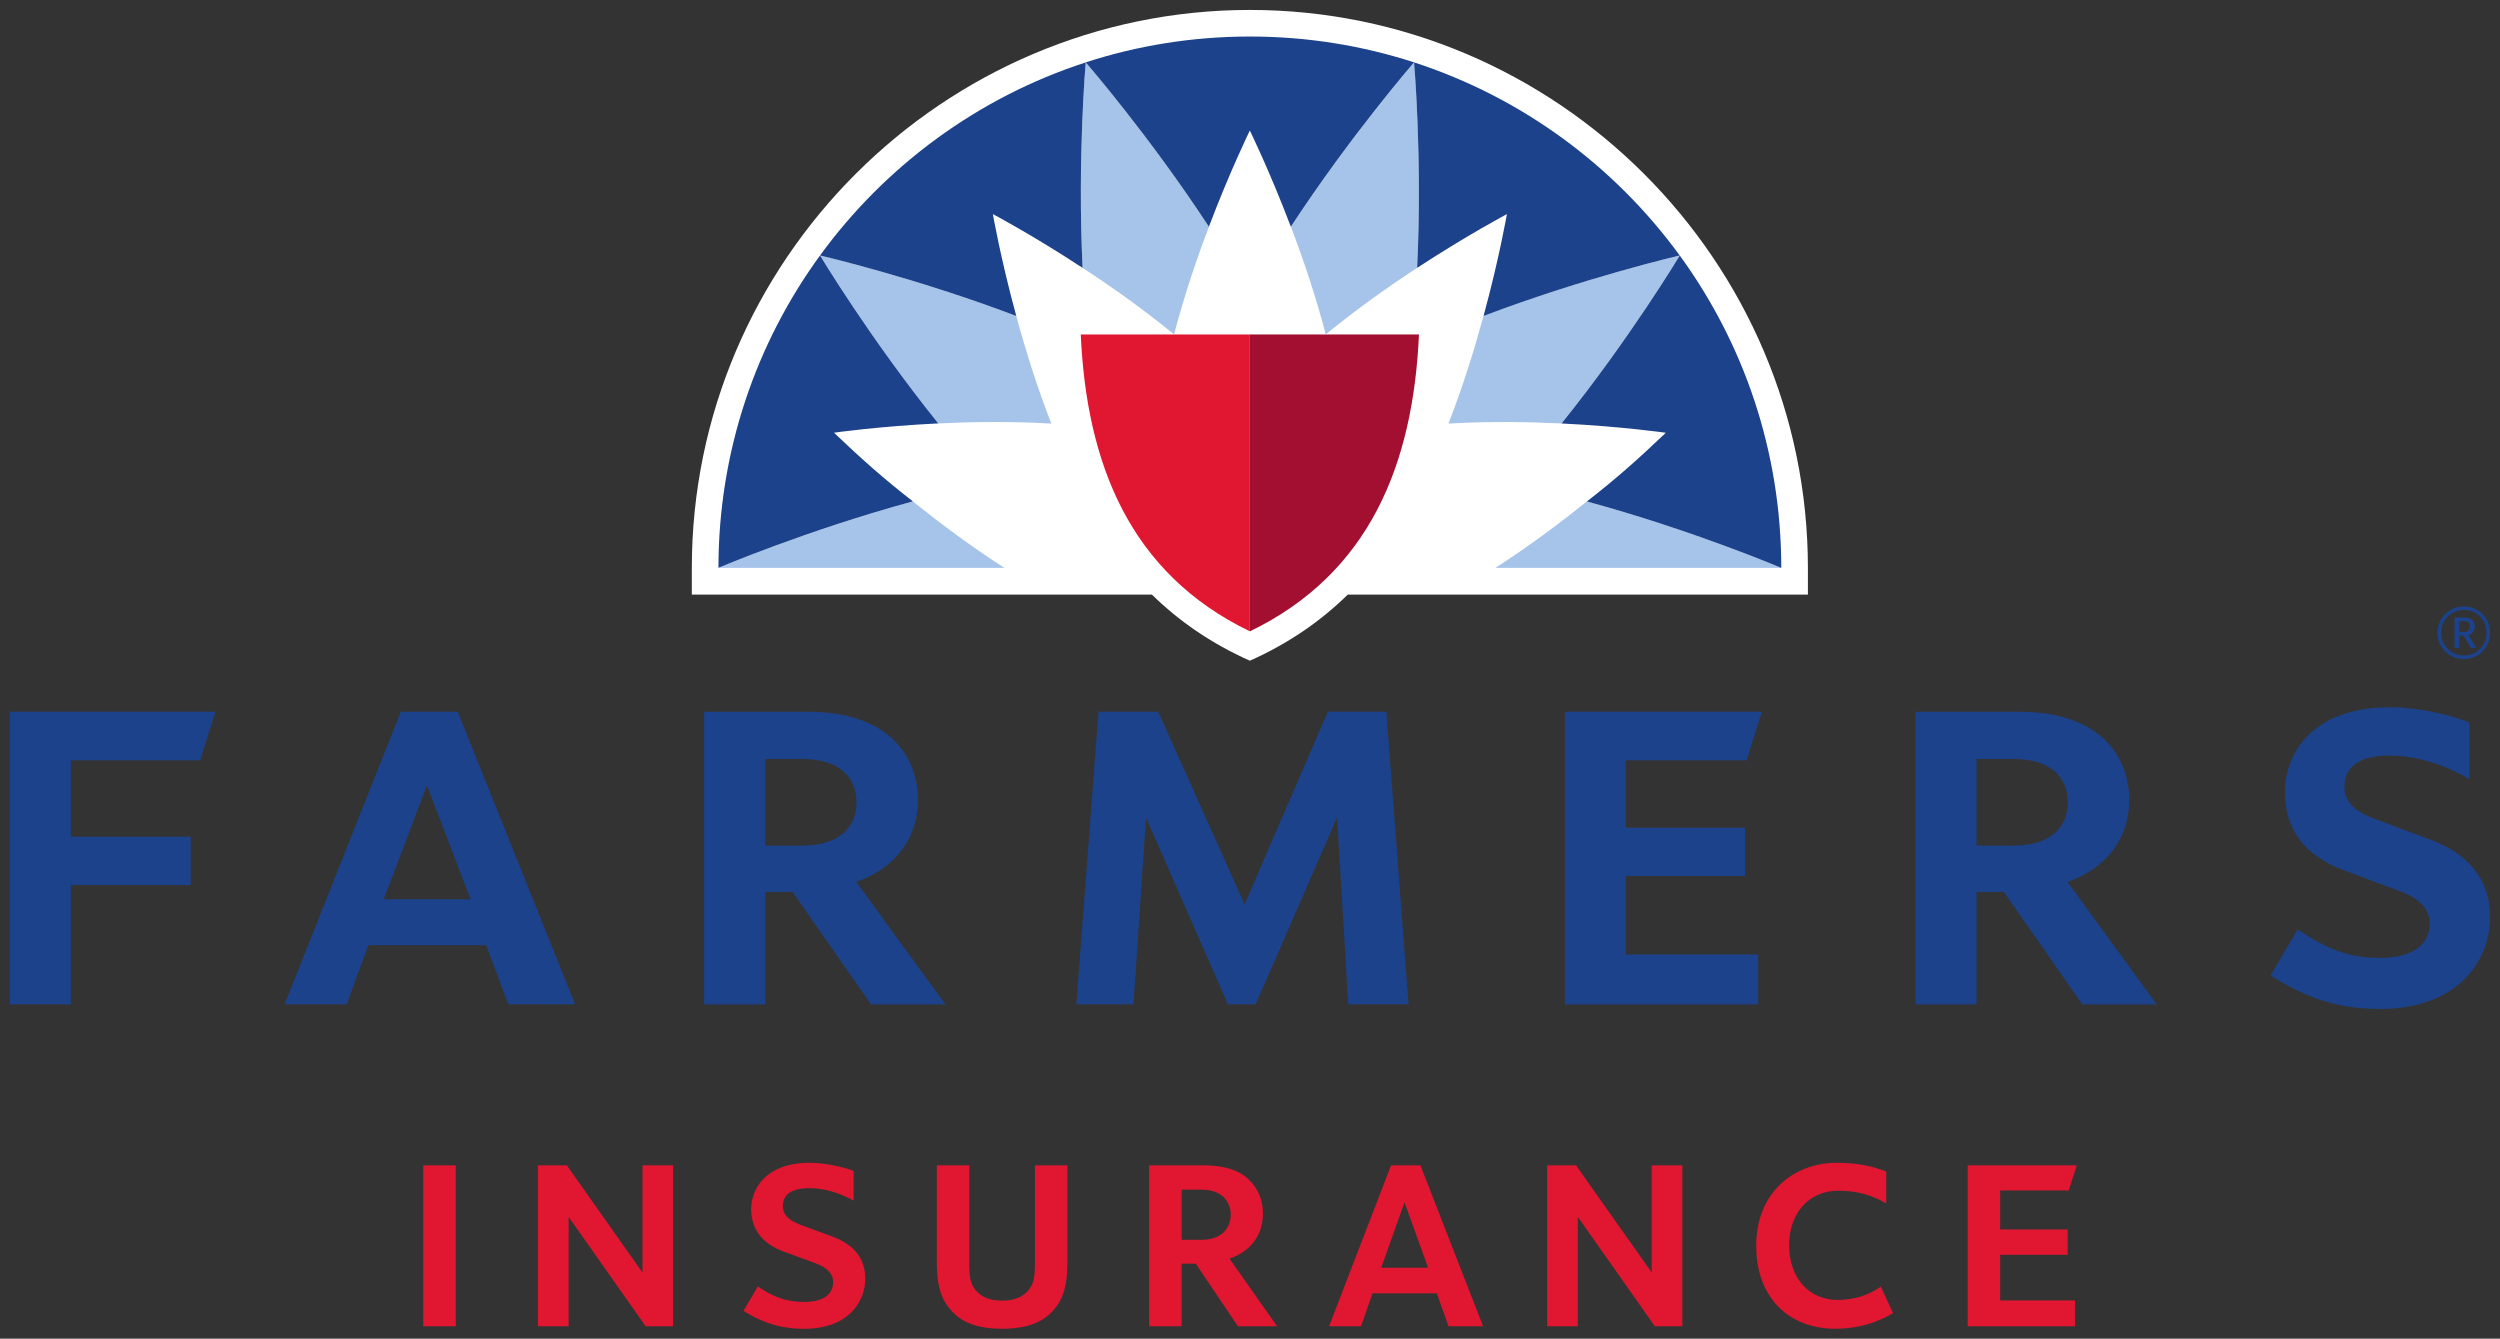 <svg xmlns="http://www.w3.org/2000/svg" width="252" height="134.938" viewBox="0 0 66.675 35.702"><rect x="0" y="0" width="66.675" height="35.702" fill="#333333" stroke="none"/><path style="fill:#1c428b;fill-opacity:1;fill-rule:nonzero;stroke:none;stroke-width:.035" d="m-184.893 194.308-.299-4.983-2.173 4.983h-.738l-2.185-4.983-.334 4.983h-1.524l.592-7.804h1.592l2.304 5.138 2.219-5.138h1.561l.592 7.804h-1.607M-220.587 194.308v-7.804h5.48l-.405 1.296h-3.451v2.038h3.196v1.289h-3.196v3.181h-1.624M-179.117 194.308v-7.804h5.253l-.404 1.296h-3.224v1.795h3.181v1.29h-3.181v2.092h3.533v1.332h-5.157M-208.301 191.504l-1.165-3.038-1.15 3.038zm1.005 2.804-.588-1.578h-3.143l-.58 1.578h-1.654l3.098-7.804h1.518l3.131 7.804h-1.782M-167.159 190.075c1.031 0 1.455-.522 1.455-1.155 0-.633-.42-1.156-1.443-1.156h-.99v2.311zm1.843 4.234-2.093-2.999h-.728v2.999h-1.631v-7.804h2.773c2.166 0 2.93 1.208 2.93 2.354 0 1.036-.627 1.829-1.646 2.185l2.378 3.265h-1.984M-199.464 190.075c1.031 0 1.455-.522 1.455-1.155 0-.633-.42-1.156-1.442-1.156h-.99v2.311zm1.843 4.234-2.093-2.999h-.728v2.999h-1.631v-7.804h2.773c2.166 0 2.93 1.208 2.93 2.354 0 1.036-.627 1.829-1.645 2.185l2.378 3.265h-1.984M-157.378 194.43c-1.046 0-1.918-.246-2.916-.895l.72-1.225c.763.509 1.333.759 2.196.759.855 0 1.325-.339 1.325-.919 0-.543-.528-.762-.831-.874-.303-.112-1.01-.372-1.507-.564-1.012-.39-1.523-1.087-1.523-2.059 0-1.047.738-2.269 2.815-2.269.687 0 1.548.181 2.107.406v1.512c-.625-.366-1.377-.63-2.155-.63-.539 0-1.18.161-1.18.835 0 .509.473.721.761.835.322.127 1.037.389 1.516.567 1.063.394 1.607 1.089 1.607 2.071 0 1.22-.908 2.451-2.936 2.451" transform="translate(220.852 -167.522)"/><path style="fill:#e11631;fill-opacity:1;fill-rule:nonzero;stroke:none;stroke-width:.035" d="M-168.374 202.893v-4.292h2.909l-.212.67h-1.83v1.04h1.799v.676h-1.799v1.216h1.998v.69h-2.864M-209.563 202.893v-4.292h.866v4.292h-.866M-203.633 202.893l-2.054-2.918v2.918h-.818v-4.292h.77l2.018 2.858v-2.858h.817v4.292h-.734M-176.717 202.893l-2.055-2.918v2.918h-.817v-4.292h.77l2.018 2.858v-2.858h.817v4.292h-.734M-193.25 198.601h.865v2.589c0 .574-.089.966-.385 1.29-.288.318-.714.48-1.353.48-.632 0-1.065-.155-1.353-.48-.295-.317-.391-.709-.391-1.283v-2.596h.865v2.636c0 .372.041.541.178.703.144.169.371.27.694.27.33 0 .556-.101.7-.27.137-.162.179-.331.179-.703v-2.636M-188.287 199.392c-.151-.102-.316-.142-.557-.142h-.494v1.338h.487c.248 0 .412-.041.563-.142.151-.101.261-.297.261-.527 0-.23-.11-.426-.261-.527zm.45 3.501-1.124-1.669h-.377v1.669h-.866v-4.292h1.456c.44 0 .831.088 1.099.291.281.216.48.555.48.994 0 .608-.364 1.027-.893 1.203l1.271 1.805h-1.047M-199.252 198.533c-1.167 0-1.566.684-1.566 1.238 0 .628.405.953.845 1.122.117.047.673.243.845.311.172.068.495.189.495.514 0 .324-.261.527-.776.527-.515 0-.855-.163-1.233-.412l-.381.648c.443.288.955.48 1.614.48 1.188 0 1.634-.723 1.634-1.338 0-.48-.241-.892-.893-1.129-.124-.048-.673-.243-.831-.304-.158-.067-.474-.182-.474-.5s.247-.48.694-.48c.394 0 .808.117 1.193.332v-.79c-.281-.111-.764-.218-1.165-.218M-171.87 198.533c-1.138 0-2.144.792-2.144 2.211 0 1.419.903 2.216 2.11 2.216.597 0 1.097-.156 1.54-.416l-.325-.706c-.32.221-.699.352-1.153.352-.762 0-1.293-.581-1.293-1.459 0-.879.551-1.453 1.307-1.453.525 0 .933.129 1.282.341v-.851c-.369-.143-.75-.234-1.324-.234M-184.015 201.332l.621-1.742.63 1.742zm1.796 1.561h.921l-1.671-4.292h-.783l-1.653 4.292h.851l.308-.878h1.714l.313.878" transform="translate(220.852 -167.522)"/><path style="fill:#fff;fill-opacity:1;fill-rule:nonzero;stroke:none;stroke-width:.035" d="M-187.518 167.787c-8.169 0-14.883 6.677-14.883 14.884v.709h12.271c.724.71 1.582 1.303 2.612 1.763 1.03-.46 1.887-1.053 2.611-1.763h12.272v-.709c0-8.207-6.714-14.884-14.883-14.884" transform="translate(220.852 -167.522)"/><path style="fill:#a20f30;fill-opacity:1;fill-rule:nonzero;stroke:none;stroke-width:.035" d="M-187.518 184.36c3.21-1.551 4.355-4.479 4.51-7.918h-4.51v7.918" transform="translate(220.852 -167.522)"/><path style="fill:#e11631;fill-opacity:1;fill-rule:nonzero;stroke:none;stroke-width:.035" d="M-187.518 184.36c-3.21-1.551-4.355-4.479-4.51-7.918h4.51v7.918" transform="translate(220.852 -167.522)"/><path style="fill:#a6c3e9;fill-opacity:1;fill-rule:nonzero;stroke:none;stroke-width:.035" d="M-194.063 182.667c-.888-.567-1.73-1.198-2.443-1.772-2.826.769-5.185 1.772-5.185 1.772zm20.718 0s-2.357-1.003-5.185-1.772c-.713.573-1.555 1.205-2.441 1.772zm-19.468-3.848c-.385-.982-.696-1.988-.935-2.871-2.717-1.03-5.233-1.614-5.233-1.614-0.0 0 1.319 2.199 3.152 4.481.913-.044 1.965-.059 3.016.004zm10.591 0c1.051-.062 2.104-.048 3.016-.004 1.834-2.282 3.153-4.481 3.153-4.481 0 0-2.517.584-5.233 1.614-.241.883-.551 1.888-.936 2.871zm-3.272-2.378c.814-.669 1.673-1.276 2.438-1.776.142-2.926-.082-5.48-.082-5.48s-1.692 1.948-3.286 4.384c.326.853.664 1.851.93 2.872zm-6.401-7.256s1.692 1.948 3.285 4.384c-.325.853-.664 1.851-.93 2.872-.814-.669-1.674-1.276-2.439-1.776-.141-2.926.083-5.48.083-5.48" transform="translate(220.852 -167.522)"/><path style="fill:#1c428b;fill-opacity:1;fill-rule:nonzero;stroke:none;stroke-width:.035" d="M-173.345 182.667c-.001-3.115-1.005-5.994-2.708-8.331-.002.003-1.319 2.198-3.153 4.48 1.604.078 2.781.248 2.781.248-.733.7-1.338 1.236-2.105 1.832 2.828.769 5.185 1.772 5.185 1.772M-176.054 174.335c-1.742-2.39-4.212-4.217-7.085-5.149 0 0 .224 2.554.082 5.48 1.344-.879 2.394-1.434 2.394-1.434s-.202 1.17-.623 2.717c2.716-1.03 5.233-1.614 5.233-1.614" transform="translate(220.852 -167.522)"/><path style="fill:#1c428b;fill-opacity:1;fill-rule:nonzero;stroke:none;stroke-width:.035" d="M-191.896 169.185s1.692 1.948 3.285 4.384c.565-1.49 1.092-2.566 1.092-2.566s.528 1.076 1.094 2.566c1.594-2.436 3.286-4.384 3.286-4.384-1.38-.447-2.851-.689-4.379-.689-1.528 0-3.0.242-4.378.689M-198.982 174.335c-1.703 2.337-2.708 5.216-2.709 8.331 0 0 2.358-1.003 5.185-1.772-.766-.596-1.371-1.132-2.104-1.832 0 0 1.178-.169 2.781-.248-1.834-2.282-3.151-4.477-3.153-4.48M-198.981 174.335s2.516.584 5.233 1.614c-.422-1.547-.624-2.717-.624-2.717s1.051.555 2.393 1.434c-.141-2.926.083-5.48.083-5.48-2.873.932-5.345 2.759-7.086 5.149M-155.139 184.087h-.126v.29h.126c.098 0 .158-.046.158-.146.002-.097-.061-.143-.158-.143zm.185.713-.195-.326h-.114v.326h-.126v-.81h.263c.149 0 .278.075.278.241 0 .168-.134.222-.168.229l.209.341zm-.187-1.01c-.341 0-.606.268-.606.606 0 .341.265.608.606.608.341 0 .606-.268.606-.608 0-.338-.265-.606-.606-.606zm0 1.31c-.392 0-.704-.309-.704-.701 0-.394.312-.703.704-.703.392 0 .701.309.701.701 0 .394-.309.703-.701.703" transform="translate(220.852 -167.522)"/></svg>